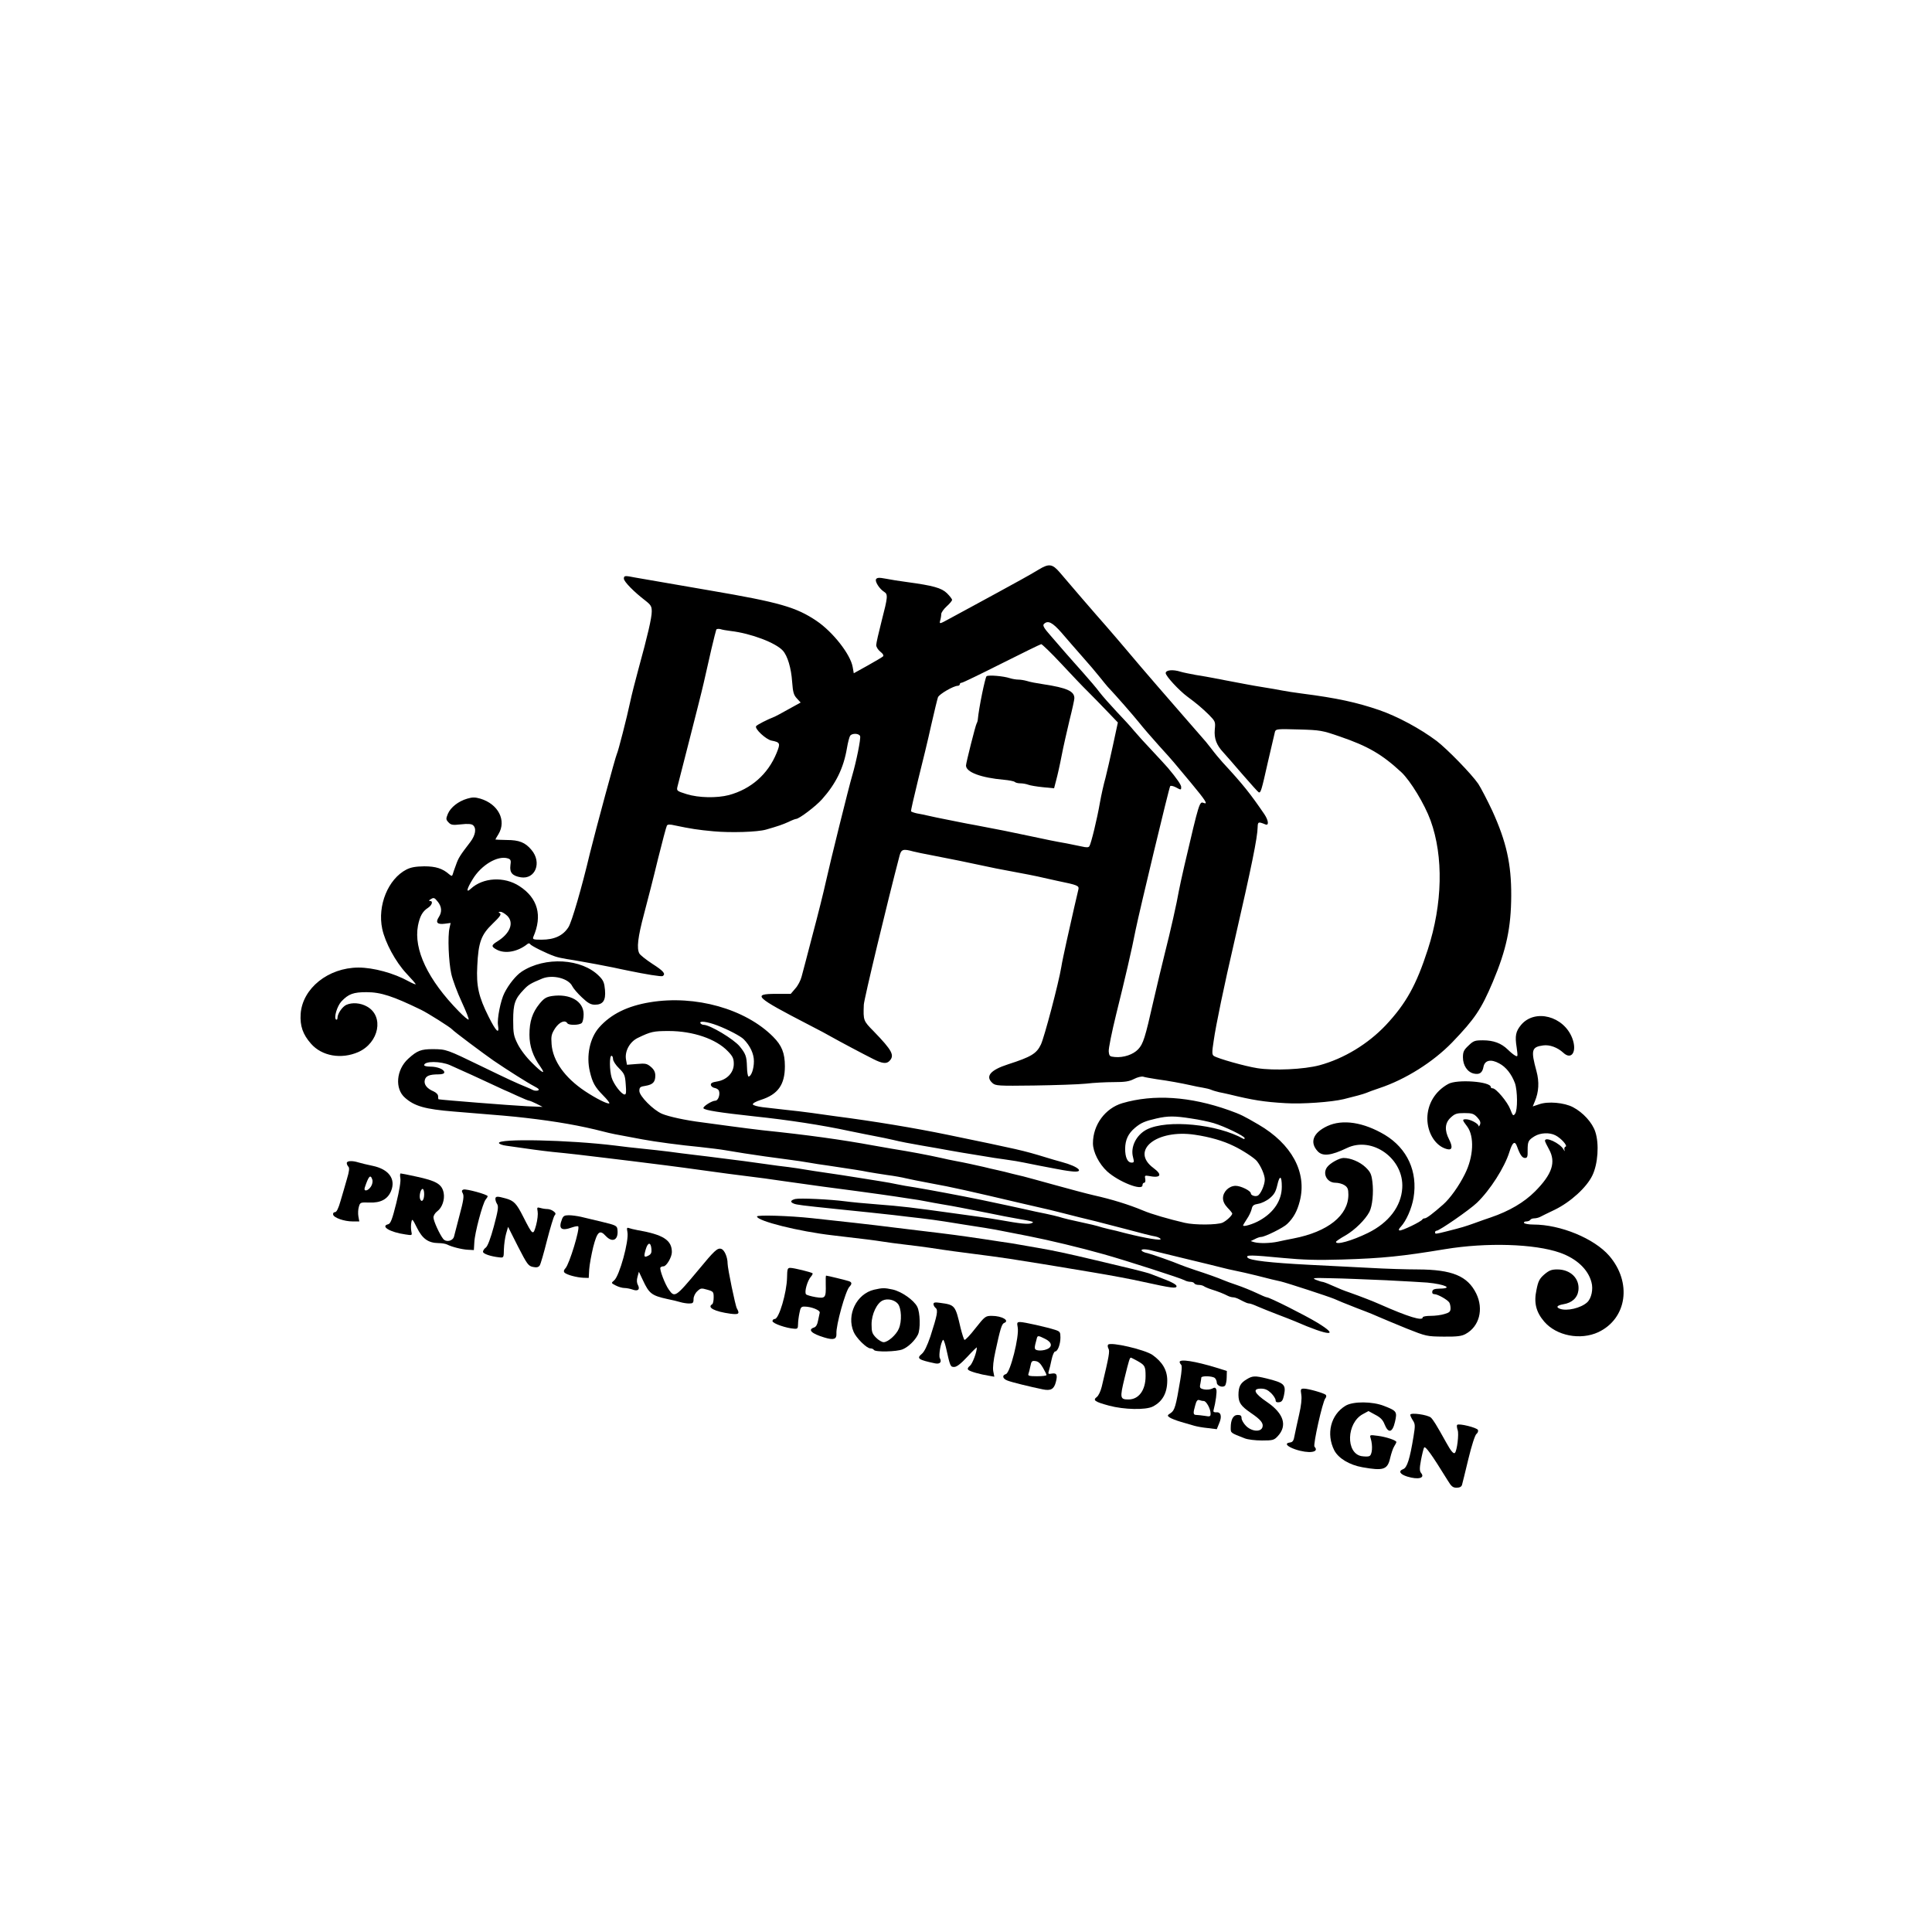 <?xml version="1.0" encoding="UTF-8" standalone="yes"?>
<svg version="1.0" xmlns="http://www.w3.org/2000/svg" width="100mm" height="100mm" viewBox="0 0 1248 832" preserveAspectRatio="xMidYMid meet">
  <g transform="translate(0,832) scale(0.1,-0.1)" fill="#000000" stroke="none">
    <path d="M6710 6721 c-25 -15 -76 -45 -115 -66 -38 -21 -108 -59 -155 -85 -47
-26 -119 -65 -160 -87 -41 -22 -106 -57 -144 -78 -67 -37 -69 -37 -63 -14 4
13 7 32 7 42 0 10 16 33 35 50 19 17 35 36 35 42 0 6 -15 25 -33 43 -35 34
-88 49 -257 72 -47 6 -109 16 -139 22 -42 8 -55 7 -62 -3 -9 -15 22 -63 52
-82 26 -16 24 -33 -16 -188 -19 -74 -35 -144 -35 -156 0 -12 12 -31 27 -43 16
-12 23 -24 17 -30 -5 -5 -49 -31 -99 -59 l-90 -50 -7 40 c-14 82 -128 227
-233 298 -132 89 -239 120 -690 197 -371 64 -412 71 -480 83 -70 14 -75 13
-75 -7 0 -19 66 -86 138 -141 37 -29 42 -38 42 -71 0 -41 -26 -154 -86 -372
-19 -70 -44 -167 -54 -215 -20 -96 -78 -321 -85 -332 -8 -14 -136 -487 -175
-645 -52 -220 -117 -443 -138 -475 -35 -55 -91 -81 -174 -81 -53 0 -59 2 -53
18 60 138 29 251 -90 328 -98 64 -235 56 -314 -17 -32 -30 -27 -2 12 61 55 92
162 156 228 135 18 -6 21 -13 16 -45 -6 -47 13 -68 67 -77 94 -15 138 96 69
177 -40 48 -79 64 -160 64 -40 1 -73 2 -73 3 0 2 9 17 20 35 53 88 -1 194
-117 229 -35 10 -51 10 -85 0 -58 -17 -107 -56 -125 -98 -13 -32 -13 -37 4
-55 16 -17 26 -19 81 -13 43 5 67 3 77 -5 24 -20 17 -64 -17 -109 -67 -87 -77
-103 -93 -149 -10 -26 -19 -53 -21 -61 -4 -11 -7 -11 -22 1 -43 38 -87 52
-162 52 -56 -1 -85 -6 -115 -21 -118 -61 -188 -232 -156 -383 19 -89 86 -213
156 -288 35 -37 62 -68 60 -70 -2 -2 -23 7 -47 20 -94 52 -226 88 -323 88
-195 -1 -361 -134 -373 -299 -5 -78 14 -133 67 -193 70 -80 195 -102 305 -54
135 60 168 232 57 294 -42 24 -96 28 -134 11 -26 -12 -57 -57 -57 -84 0 -9 -4
-14 -9 -11 -16 11 6 87 35 118 46 48 77 59 162 59 92 0 171 -26 352 -114 42
-20 189 -113 200 -126 9 -12 202 -156 268 -202 91 -62 219 -143 265 -167 27
-14 33 -21 22 -26 -9 -3 -23 -2 -33 3 -9 5 -28 13 -42 19 -64 26 -118 51 -285
132 -231 112 -231 112 -318 113 -77 0 -102 -9 -160 -62 -78 -71 -88 -194 -21
-252 62 -55 131 -74 314 -89 311 -25 379 -31 465 -41 199 -23 354 -50 505 -89
47 -12 59 -15 250 -50 79 -15 252 -38 370 -49 63 -7 138 -16 165 -21 28 -5 83
-14 122 -20 40 -6 101 -15 135 -20 35 -5 101 -14 148 -20 47 -6 108 -15 135
-20 28 -5 83 -14 123 -19 167 -25 219 -33 257 -41 22 -4 78 -13 125 -20 47 -6
101 -16 120 -21 19 -5 96 -20 170 -34 119 -21 256 -52 570 -126 47 -11 105
-24 130 -30 25 -5 90 -21 145 -35 94 -24 117 -30 213 -53 20 -5 109 -28 197
-51 88 -24 172 -45 188 -47 15 -3 30 -10 34 -16 8 -13 -95 4 -227 37 -36 10
-85 22 -110 27 -25 6 -56 14 -70 19 -14 4 -50 13 -80 19 -85 18 -143 32 -170
41 -14 4 -52 13 -85 20 -33 6 -96 20 -140 30 -81 18 -105 23 -275 59 -131 27
-340 66 -430 81 -41 6 -93 15 -115 20 -22 5 -71 14 -110 20 -38 6 -95 15 -125
20 -30 5 -88 14 -127 20 -165 24 -209 31 -238 36 -16 3 -61 10 -100 15 -38 4
-104 13 -145 19 -41 6 -106 15 -145 20 -38 5 -106 13 -150 19 -44 6 -120 15
-170 21 -49 6 -124 15 -165 21 -41 5 -118 14 -170 19 -52 5 -131 14 -175 20
-301 37 -762 47 -752 16 2 -6 23 -14 48 -17 145 -21 224 -32 299 -40 95 -9
225 -24 345 -39 44 -5 118 -14 165 -20 131 -16 306 -38 455 -59 120 -17 237
-32 310 -41 39 -4 138 -18 220 -30 241 -34 270 -38 470 -64 105 -14 217 -30
250 -35 33 -5 80 -12 105 -16 25 -3 65 -10 90 -15 25 -5 74 -14 110 -20 79
-13 127 -23 295 -56 72 -15 150 -30 175 -34 120 -21 125 -23 101 -32 -21 -7
-68 -3 -206 22 -27 5 -86 14 -130 20 -44 6 -109 15 -145 20 -294 41 -356 48
-510 60 -80 6 -174 15 -210 20 -98 13 -293 22 -323 15 -31 -8 -35 -20 -9 -30
16 -7 53 -12 277 -35 146 -15 284 -29 370 -39 44 -6 121 -14 170 -20 50 -6
119 -15 155 -21 36 -6 92 -15 125 -20 110 -17 180 -28 205 -33 50 -10 137 -27
215 -42 132 -26 333 -74 485 -117 136 -38 500 -155 522 -168 10 -6 27 -10 37
-10 11 0 23 -4 26 -10 3 -6 16 -10 29 -10 12 0 26 -4 32 -8 5 -4 27 -14 49
-21 42 -13 78 -27 107 -42 10 -5 25 -9 33 -9 8 0 25 -5 38 -12 44 -23 57 -28
67 -28 6 0 29 -8 53 -19 23 -10 80 -33 127 -51 47 -18 99 -38 115 -45 222 -97
296 -101 143 -8 -83 50 -308 163 -325 163 -5 0 -36 13 -69 29 -32 15 -88 38
-124 50 -36 12 -74 26 -85 31 -40 17 -111 42 -185 66 -41 14 -84 29 -95 34
-47 20 -183 68 -212 75 -18 3 -35 11 -38 16 -8 12 28 12 74 -1 20 -5 122 -30
226 -55 105 -25 206 -50 225 -55 19 -5 49 -12 65 -15 45 -9 105 -23 150 -34
90 -23 122 -31 160 -39 41 -10 302 -95 343 -112 38 -17 76 -32 97 -40 11 -4
31 -12 45 -18 14 -5 41 -16 60 -23 19 -7 58 -23 87 -36 29 -13 110 -46 180
-75 126 -50 130 -51 238 -52 87 -1 117 3 142 17 89 48 118 160 69 261 -56 114
-156 155 -377 156 -69 0 -208 4 -310 10 -101 5 -278 14 -394 20 -251 13 -381
28 -396 46 -15 19 20 18 230 -2 126 -12 217 -15 381 -10 263 8 387 21 665 67
267 44 577 35 742 -23 107 -38 181 -107 203 -190 13 -45 0 -106 -28 -131 -41
-37 -131 -58 -176 -41 -27 10 -18 22 22 29 57 9 92 42 98 90 9 76 -51 135
-136 135 -38 0 -53 -6 -84 -32 -32 -28 -40 -44 -51 -100 -18 -83 -3 -143 50
-205 79 -92 234 -122 350 -68 185 88 218 321 70 493 -97 112 -315 202 -490
202 -30 0 -57 5 -60 10 -3 6 3 10 14 10 11 0 23 5 26 10 3 6 15 10 26 10 10 0
27 4 37 9 9 5 52 26 96 47 102 50 205 144 242 221 36 74 45 204 19 282 -19 59
-79 125 -144 159 -57 30 -162 39 -218 19 l-42 -14 14 34 c25 60 29 124 10 194
-37 135 -32 156 43 166 42 6 93 -13 130 -47 54 -51 91 8 58 94 -55 143 -241
191 -330 86 -35 -42 -41 -71 -29 -146 8 -59 8 -62 -9 -53 -10 5 -32 23 -48 39
-42 41 -92 60 -161 60 -52 0 -61 -3 -93 -34 -30 -28 -36 -40 -36 -76 0 -52 29
-96 71 -105 36 -8 55 5 62 45 9 42 48 50 101 21 44 -23 80 -69 102 -128 17
-50 18 -174 1 -197 -12 -17 -15 -14 -31 28 -18 48 -92 136 -114 136 -7 0 -12
3 -12 8 0 36 -218 52 -275 20 -85 -47 -134 -129 -135 -222 0 -96 54 -181 128
-199 33 -8 37 14 13 62 -31 60 -28 107 10 142 27 25 39 29 88 29 50 0 61 -4
83 -27 19 -21 24 -33 18 -48 -5 -11 -9 -14 -9 -8 -1 15 -53 43 -81 43 -26 0
-25 -4 7 -46 48 -64 42 -197 -15 -309 -38 -77 -96 -157 -139 -195 -68 -60
-108 -90 -120 -90 -6 0 -13 -3 -15 -7 -5 -13 -135 -76 -148 -71 -7 2 -4 11 9
24 35 38 70 117 82 187 28 169 -40 318 -185 406 -138 82 -273 103 -372 57 -92
-43 -116 -105 -62 -163 32 -34 86 -28 188 21 164 79 370 -69 358 -258 -7 -119
-87 -224 -221 -290 -104 -51 -208 -80 -207 -58 0 4 28 23 62 42 60 35 127 101
154 152 19 37 28 125 19 195 -6 49 -13 63 -44 93 -37 35 -96 60 -142 60 -27 0
-87 -33 -106 -59 -32 -42 -1 -101 53 -101 19 0 46 -7 59 -16 20 -13 25 -25 25
-61 0 -134 -132 -240 -355 -283 -33 -6 -79 -16 -102 -21 -48 -10 -117 -12
-151 -3 l-23 7 27 13 c14 8 33 14 41 14 23 0 145 60 168 84 41 39 65 84 81
147 48 186 -52 370 -267 495 -96 56 -114 65 -189 92 -253 90 -488 105 -690 46
-111 -33 -190 -140 -190 -259 0 -56 39 -133 92 -182 74 -67 228 -128 228 -89
0 9 5 16 11 16 7 0 9 10 7 24 -5 22 -2 24 21 20 79 -16 93 6 32 51 -153 113
20 252 267 215 96 -14 183 -39 252 -73 55 -26 131 -76 148 -96 27 -33 52 -91
52 -120 0 -36 -28 -98 -47 -105 -16 -7 -43 3 -43 15 0 17 -65 49 -98 49 -43 0
-82 -38 -82 -80 0 -20 10 -41 30 -62 17 -17 30 -34 30 -37 -1 -13 -37 -47 -63
-59 -35 -15 -180 -16 -244 -1 -103 24 -217 57 -268 79 -93 39 -204 73 -320 99
-44 10 -156 40 -250 66 -93 26 -186 51 -205 56 -19 4 -53 13 -75 18 -22 6 -62
16 -90 22 -27 6 -68 15 -90 21 -62 14 -125 28 -180 38 -27 5 -70 14 -95 20
-90 20 -202 41 -315 59 -33 6 -87 15 -120 21 -207 38 -429 69 -720 99 -49 6
-142 17 -205 26 -63 9 -146 20 -185 25 -106 13 -215 37 -258 55 -57 24 -147
115 -147 148 0 23 5 28 40 33 47 8 63 24 63 66 0 22 -8 39 -28 56 -26 22 -35
24 -92 19 l-63 -5 -6 33 c-10 54 24 116 77 141 83 40 100 44 199 44 156 0 306
-51 382 -131 32 -33 38 -47 38 -82 0 -56 -45 -103 -108 -113 -32 -5 -42 -11
-40 -23 2 -9 13 -17 25 -19 12 -2 24 -10 27 -18 9 -25 -5 -64 -23 -64 -23 0
-83 -39 -77 -49 8 -13 106 -28 326 -52 219 -23 442 -57 617 -95 65 -13 141
-29 170 -34 28 -5 80 -16 115 -24 35 -9 117 -25 183 -36 66 -11 143 -25 170
-30 48 -9 109 -19 233 -39 31 -6 93 -15 137 -21 44 -6 98 -15 120 -20 22 -5
67 -13 100 -20 33 -6 80 -15 105 -20 25 -5 69 -13 98 -16 94 -12 53 30 -60 60
-29 8 -75 21 -103 30 -147 45 -171 50 -635 146 -214 44 -472 87 -727 120 -40
6 -108 15 -150 21 -43 6 -118 15 -168 20 -49 6 -117 13 -149 17 -33 4 -61 12
-63 18 -2 7 20 19 51 29 111 35 156 98 156 217 0 86 -20 135 -76 191 -179 180
-502 271 -794 223 -147 -24 -254 -77 -330 -163 -60 -68 -84 -183 -60 -284 17
-73 33 -101 86 -155 25 -25 43 -48 40 -51 -8 -8 -86 31 -158 79 -130 87 -207
195 -215 303 -4 53 -1 65 23 103 28 41 64 56 79 32 9 -14 78 -13 93 2 7 7 12
32 12 56 0 85 -88 135 -205 118 -37 -6 -51 -15 -80 -50 -46 -57 -65 -114 -65
-200 0 -74 23 -140 71 -207 37 -53 13 -42 -53 24 -39 38 -76 87 -94 123 -26
52 -29 69 -29 154 0 105 11 138 69 198 29 31 44 40 119 71 68 27 170 1 194
-50 7 -14 35 -47 62 -72 39 -37 57 -47 84 -47 52 0 71 27 65 95 -4 46 -10 62
-37 89 -112 115 -351 129 -502 29 -36 -24 -83 -82 -111 -138 -24 -47 -48 -167
-41 -208 10 -62 -12 -42 -61 56 -64 128 -80 197 -73 327 7 153 25 202 99 273
48 46 58 61 47 68 -11 7 -10 9 4 9 10 0 29 -12 44 -26 45 -45 18 -114 -64
-165 -41 -25 -41 -34 -3 -54 54 -28 135 -13 197 37 7 6 14 5 18 -1 6 -11 107
-61 160 -79 17 -6 50 -13 75 -17 25 -4 65 -10 90 -15 25 -5 72 -13 105 -19 33
-6 81 -16 108 -21 26 -6 66 -14 90 -19 120 -25 219 -41 228 -36 21 14 5 33
-67 79 -41 27 -79 57 -84 67 -18 33 -10 104 30 254 22 83 63 242 90 355 28
113 54 210 58 217 5 8 19 9 52 1 100 -21 150 -29 250 -38 110 -10 282 -5 338
11 77 22 109 33 146 50 22 11 44 19 48 19 20 0 128 82 168 127 90 101 139 201
161 330 6 37 16 74 21 81 14 17 57 15 64 -3 6 -15 -25 -167 -51 -255 -21 -70
-143 -562 -170 -685 -13 -60 -51 -213 -85 -340 -33 -126 -65 -250 -72 -274 -6
-24 -24 -59 -41 -77 l-29 -34 -94 0 c-158 0 -137 -20 211 -200 61 -31 128 -67
150 -80 42 -24 204 -110 266 -141 57 -29 84 -32 103 -14 37 37 21 68 -101 194
-66 67 -67 69 -63 171 1 34 152 662 231 963 11 41 23 45 88 27 20 -5 72 -16
116 -24 110 -21 272 -54 320 -65 22 -5 67 -14 100 -21 188 -35 264 -50 305
-60 19 -4 60 -13 90 -20 131 -27 142 -31 136 -56 -3 -12 -15 -64 -27 -116 -11
-51 -33 -149 -49 -218 -15 -69 -31 -143 -34 -165 -17 -104 -110 -456 -132
-502 -28 -59 -63 -80 -212 -128 -115 -37 -149 -78 -101 -121 20 -18 37 -19
268 -16 135 2 287 7 336 12 50 6 131 10 180 10 71 0 99 4 130 20 23 12 49 18
60 15 11 -4 49 -10 85 -16 81 -11 161 -26 220 -39 25 -6 61 -13 80 -16 19 -3
44 -9 55 -14 11 -5 34 -11 50 -15 17 -3 46 -10 65 -14 151 -37 224 -49 364
-57 105 -7 298 7 376 26 70 17 125 32 145 40 11 5 49 19 85 31 169 56 348 169
471 296 146 152 187 213 262 390 88 209 118 351 119 557 1 204 -31 348 -122
548 -33 70 -74 149 -91 175 -44 64 -201 225 -269 277 -107 80 -252 158 -370
199 -146 50 -274 78 -500 107 -47 6 -105 15 -130 20 -25 5 -76 14 -115 20 -38
6 -90 15 -115 20 -113 21 -168 32 -210 40 -25 5 -76 14 -115 20 -38 7 -83 16
-99 21 -50 16 -96 11 -96 -9 0 -19 86 -112 140 -152 61 -45 94 -73 139 -117
42 -43 43 -45 38 -96 -5 -57 11 -100 55 -147 13 -14 68 -77 122 -140 55 -63
102 -116 107 -118 13 -5 18 12 59 195 23 98 43 186 46 197 6 17 16 18 153 14
140 -4 151 -6 267 -46 181 -62 272 -115 397 -231 58 -55 149 -204 188 -311 84
-232 78 -538 -18 -834 -74 -229 -140 -348 -272 -489 -115 -121 -269 -215 -427
-258 -101 -27 -295 -36 -402 -19 -78 12 -255 62 -281 79 -12 8 -13 22 -1 98
14 100 67 355 135 648 109 475 148 664 149 733 1 34 5 35 49 17 25 -11 22 24
-6 66 -91 133 -136 190 -269 334 -20 22 -54 63 -74 90 -21 28 -49 61 -62 75
-12 14 -55 63 -95 109 -40 46 -126 145 -192 221 -66 76 -153 178 -194 227 -40
48 -100 117 -131 153 -32 36 -104 119 -161 185 -56 66 -121 141 -143 167 -48
56 -70 59 -136 19z m147 -408 c32 -38 92 -106 133 -153 42 -47 93 -107 115
-135 22 -27 44 -55 50 -61 55 -58 162 -181 201 -229 26 -33 84 -100 129 -150
45 -49 89 -99 98 -110 9 -11 59 -71 112 -134 93 -112 110 -139 81 -128 -28 11
-28 12 -125 -403 -16 -69 -32 -143 -36 -165 -12 -72 -56 -267 -90 -400 -18
-71 -51 -211 -74 -310 -54 -239 -66 -278 -99 -313 -32 -34 -94 -55 -150 -50
-34 3 -37 6 -40 36 -2 18 20 126 48 240 56 225 102 422 126 547 25 122 216
919 223 927 4 4 19 1 35 -7 35 -19 36 -19 36 1 0 14 -27 54 -85 123 -11 13
-57 63 -101 110 -45 47 -98 106 -119 131 -20 25 -71 80 -112 123 -41 44 -91
100 -110 125 -19 26 -68 83 -107 127 -39 43 -91 103 -116 131 -25 29 -68 79
-97 112 -39 44 -49 62 -40 71 26 26 55 11 114 -56z m-2137 11 c130 -15 291
-76 337 -127 30 -33 54 -112 60 -202 5 -67 10 -84 30 -106 l25 -27 -78 -43
c-43 -24 -83 -46 -89 -48 -49 -19 -115 -53 -121 -62 -10 -17 64 -86 100 -93
56 -11 58 -17 33 -79 -56 -138 -165 -234 -309 -273 -78 -20 -194 -18 -272 6
-64 20 -66 22 -60 48 4 15 38 149 76 297 38 149 81 317 94 375 13 58 36 157
50 220 15 63 29 119 31 123 3 5 15 6 27 3 11 -4 41 -9 66 -12z m2135 -211 c66
-71 144 -153 175 -183 30 -30 86 -87 123 -126 l68 -71 -31 -144 c-17 -79 -39
-175 -49 -214 -11 -38 -27 -110 -36 -160 -18 -105 -57 -265 -68 -281 -5 -9
-19 -9 -49 -2 -24 5 -68 14 -98 20 -80 14 -123 23 -240 48 -121 26 -202 42
-350 70 -30 5 -75 14 -100 19 -25 5 -70 14 -100 20 -30 6 -75 15 -100 21 -25
6 -60 13 -78 16 -18 4 -34 10 -37 13 -2 4 19 94 45 201 27 107 66 267 85 355
20 88 40 170 44 181 9 21 101 74 128 74 7 0 13 5 13 10 0 6 6 10 13 10 6 0
122 56 257 124 135 68 250 124 256 125 5 0 64 -56 129 -126z m-4026 -1539 c25
-32 27 -66 5 -99 -22 -34 -9 -48 38 -42 l39 5 -7 -31 c-13 -55 -6 -219 11
-297 9 -41 40 -123 68 -183 27 -59 48 -110 44 -113 -3 -3 -31 20 -63 53 -200
204 -293 400 -264 554 12 60 29 92 65 115 26 17 34 44 13 44 -9 0 -8 4 2 10
22 14 26 13 49 -16z m1805 -798 c68 -26 150 -69 170 -89 42 -43 66 -94 66
-142 0 -50 -17 -97 -34 -99 -6 0 -10 29 -11 66 -2 64 -8 81 -47 129 -39 47
-192 139 -233 139 -7 0 -17 5 -20 10 -11 18 43 11 109 -14z m-674 -217 c0 -12
17 -39 39 -60 35 -35 39 -45 43 -104 4 -50 3 -65 -7 -65 -20 0 -71 66 -84 109
-14 47 -15 141 -1 141 6 0 10 -10 10 -21z m-1052 -40 c26 -12 63 -28 82 -37
19 -8 82 -37 140 -64 58 -27 114 -53 125 -58 11 -4 50 -22 87 -39 37 -17 71
-31 76 -31 4 0 26 -9 48 -20 l39 -20 -100 4 c-115 6 -544 40 -572 45 -2 1 -3
9 -3 20 0 11 -12 23 -29 31 -43 18 -64 45 -57 73 6 27 30 37 89 37 24 0 37 5
37 13 0 19 -44 37 -90 37 -22 0 -40 4 -40 9 0 28 107 27 168 0z m4787 -344
c50 -7 115 -21 145 -30 70 -21 200 -84 200 -97 0 -5 -3 -7 -7 -5 -169 96 -494
127 -625 61 -68 -35 -107 -113 -89 -179 8 -31 7 -35 -9 -35 -27 0 -42 34 -42
90 1 58 20 98 64 135 38 32 64 43 138 60 74 17 118 17 225 0z m2353 -109 c37
-19 80 -68 65 -73 -7 -2 -10 -12 -7 -21 3 -11 1 -10 -6 3 -22 40 -120 86 -120
56 0 -5 12 -30 26 -55 46 -83 21 -160 -90 -272 -71 -71 -166 -127 -286 -168
-25 -8 -72 -25 -105 -37 -62 -22 -77 -27 -180 -53 -72 -18 -75 -19 -75 -6 0 6
5 10 10 10 18 0 213 135 261 181 85 82 178 228 209 327 20 65 36 76 50 35 19
-53 33 -73 51 -73 15 0 18 9 17 49 0 58 4 66 46 92 37 22 96 25 134 5z m-1768
-332 c0 -87 -50 -165 -142 -217 -41 -24 -108 -44 -108 -33 0 3 11 21 24 41 14
20 27 48 31 64 5 24 13 30 43 35 20 3 54 19 74 36 29 24 39 42 49 85 15 67 29
62 29 -11z m675 -604 c121 -6 240 -13 265 -15 115 -11 170 -38 80 -39 -34 -1
-45 -5 -48 -18 -2 -12 3 -18 15 -18 20 0 84 -36 95 -54 4 -6 8 -23 8 -37 0
-21 -7 -28 -39 -37 -21 -7 -61 -12 -90 -12 -28 0 -51 -4 -51 -10 0 -25 -94 4
-275 84 -27 12 -66 28 -85 35 -19 7 -44 17 -55 21 -11 4 -36 13 -55 20 -44 15
-63 23 -122 49 -26 12 -52 21 -57 21 -5 0 -23 6 -41 13 -28 12 -17 13 102 10
73 -1 232 -8 353 -13z"/>
    <path d="M6373 6032 c-9 -6 -50 -204 -57 -282 -1 -9 -5 -20 -8 -25 -7 -12 -68
-253 -68 -270 0 -43 97 -79 245 -92 33 -3 64 -9 70 -14 5 -5 21 -9 36 -9 15 0
38 -4 51 -9 13 -5 55 -12 95 -16 l72 -7 14 54 c8 29 24 100 35 158 11 58 35
161 51 229 17 67 31 131 31 141 0 45 -48 67 -200 90 -41 6 -89 15 -106 21 -17
5 -42 9 -56 9 -14 0 -38 4 -54 9 -42 14 -137 22 -151 13z"/>
    <path d="M2240 2887 c0 -7 5 -18 11 -24 7 -7 5 -30 -10 -79 -11 -38 -29 -102
-41 -141 -14 -50 -26 -73 -36 -73 -9 0 -14 -7 -12 -16 4 -20 71 -44 126 -44
l43 0 -6 33 c-3 17 -2 45 3 61 8 29 10 30 68 28 72 -3 118 21 140 74 32 78
-14 141 -118 163 -34 7 -76 17 -92 22 -41 13 -76 11 -76 -4z m165 -107 c4 -13
0 -31 -9 -45 -19 -29 -48 -34 -40 -7 25 75 37 89 49 52z"/>
    <path d="M2586 2790 c4 -18 -6 -80 -26 -161 -26 -105 -37 -133 -52 -137 -53
-13 11 -52 111 -66 44 -7 44 -7 38 21 -3 15 -3 41 0 56 5 27 7 25 37 -35 35
-70 72 -97 139 -98 20 0 45 -4 55 -9 29 -15 95 -32 135 -34 l38 -2 3 50 c2 59
54 253 73 276 7 8 13 18 13 22 0 11 -139 49 -156 43 -12 -4 -13 -10 -4 -26 8
-16 4 -46 -21 -138 -17 -64 -33 -127 -36 -139 -7 -29 -50 -40 -70 -16 -23 29
-63 116 -63 139 0 12 11 30 25 40 31 23 49 75 41 118 -11 57 -47 78 -178 106
-50 11 -95 20 -100 20 -4 0 -5 -13 -2 -30z m154 -104 c0 -38 -16 -57 -26 -32
-8 21 3 66 16 66 6 0 10 -15 10 -34z"/>
    <path d="M3200 2655 c0 -8 5 -24 12 -34 9 -16 5 -42 -22 -143 -21 -78 -40
-128 -52 -137 -10 -7 -18 -19 -18 -27 0 -13 49 -30 105 -36 29 -3 29 -3 30 52
1 30 7 75 14 100 l13 45 64 -127 c59 -115 67 -126 97 -132 23 -5 35 -2 43 9 6
8 27 81 47 161 21 81 43 154 49 162 10 11 8 17 -7 28 -10 8 -28 14 -39 14 -12
0 -32 3 -45 7 -22 6 -23 4 -18 -23 3 -16 -1 -55 -10 -88 -19 -69 -21 -68 -83
54 -44 87 -60 104 -115 119 -53 15 -65 14 -65 -4z"/>
    <path d="M3630 2524 c-24 -62 -5 -78 67 -52 18 6 35 9 38 6 13 -13 -57 -243
-82 -270 -12 -13 -13 -22 -6 -29 14 -14 78 -31 122 -33 l34 -1 3 55 c2 30 14
95 26 145 26 100 42 114 81 71 45 -48 85 -24 75 45 -3 21 -14 26 -98 46 -52
12 -114 27 -138 33 -23 5 -58 10 -77 10 -29 0 -37 -5 -45 -26z"/>
    <path d="M4890 2542 c0 -29 271 -97 490 -122 216 -25 268 -32 320 -40 30 -5
98 -14 150 -20 52 -6 122 -15 155 -20 116 -18 201 -29 295 -41 52 -6 151 -20
220 -30 218 -35 254 -40 305 -49 45 -8 85 -14 240 -40 108 -18 243 -43 318
-60 187 -41 217 -45 217 -28 0 9 -28 25 -72 42 -40 15 -82 32 -93 36 -11 5
-67 20 -125 34 -58 14 -163 39 -235 56 -190 45 -260 60 -375 80 -36 6 -87 15
-115 20 -27 5 -81 14 -120 19 -38 6 -86 13 -105 16 -176 26 -206 30 -415 55
-49 6 -124 15 -165 20 -165 21 -350 41 -535 61 -148 16 -355 22 -355 11z"/>
    <path d="M4053 2441 c11 -56 -52 -285 -86 -312 -20 -17 -20 -17 11 -33 17 -9
42 -16 56 -16 14 0 37 -5 52 -10 34 -13 50 0 35 29 -8 14 -9 32 -3 53 l9 33
26 -55 c40 -86 57 -99 157 -121 30 -6 68 -15 84 -20 16 -5 42 -9 57 -9 25 0
29 4 29 28 0 17 10 38 24 51 22 21 27 21 65 10 39 -11 41 -14 41 -50 0 -21 -4
-41 -10 -44 -34 -21 16 -47 118 -61 54 -7 62 -1 42 34 -10 17 -60 259 -60 290
0 42 -21 90 -42 95 -24 7 -44 -12 -148 -138 -146 -175 -152 -179 -190 -125
-25 35 -61 131 -54 142 3 5 12 8 20 8 19 0 54 59 54 92 0 77 -55 113 -223 142
-21 4 -46 10 -54 13 -14 5 -15 1 -10 -26z m155 -109 c2 -23 -2 -33 -18 -42
-30 -16 -33 -9 -19 39 14 48 33 49 37 3z"/>
    <path d="M5084 2147 c-2 -97 -52 -267 -79 -267 -8 0 -15 -6 -15 -14 0 -15 90
-46 140 -49 21 -2 25 2 25 28 0 17 4 49 9 73 7 36 11 42 32 42 45 0 104 -24
99 -40 -2 -8 -7 -32 -11 -52 -4 -24 -13 -39 -25 -43 -44 -14 -17 -40 67 -65
59 -18 79 -11 77 25 -4 52 59 278 84 303 17 18 17 29 -3 36 -13 5 -140 36
-148 36 -2 0 -3 -26 -2 -57 2 -87 -2 -92 -65 -82 -29 5 -57 13 -62 18 -13 13
8 88 31 114 8 9 13 19 11 22 -8 7 -121 35 -144 35 -18 0 -20 -7 -21 -63z"/>
    <path d="M5646 2069 c-113 -27 -179 -162 -132 -272 16 -39 84 -107 108 -107 9
0 20 -4 23 -10 9 -15 148 -12 186 4 36 15 79 56 98 94 18 34 15 145 -4 181
-22 43 -101 98 -158 111 -55 12 -67 11 -121 -1z m154 -91 c23 -28 27 -113 6
-161 -16 -39 -70 -87 -98 -87 -11 0 -33 13 -49 29 -25 26 -29 37 -29 87 0 65
35 138 73 154 32 14 76 3 97 -22z"/>
    <path d="M6030 1976 c0 -7 6 -19 14 -25 17 -14 10 -47 -34 -184 -21 -61 -39
-99 -56 -113 -35 -29 -22 -38 87 -61 31 -6 44 9 30 34 -9 17 6 103 21 118 3 3
11 -18 18 -47 28 -126 29 -128 54 -128 16 0 43 21 85 66 33 36 61 63 61 60 0
-31 -28 -104 -44 -118 -14 -11 -18 -20 -11 -27 10 -10 76 -29 134 -38 l34 -6
-7 36 c-4 22 1 70 14 128 31 144 41 177 56 183 39 15 -14 46 -79 46 -41 0 -45
-3 -106 -80 -34 -44 -66 -78 -71 -75 -4 3 -15 37 -25 77 -34 147 -36 149 -132
162 -33 5 -43 3 -43 -8z"/>
    <path d="M6574 1826 c11 -59 -48 -293 -76 -302 -27 -8 -22 -30 10 -42 24 -10
146 -40 229 -57 50 -10 71 1 83 46 13 48 6 62 -27 56 -21 -4 -24 -2 -18 17 4
11 12 45 18 74 6 28 16 52 23 52 16 0 34 46 34 90 0 35 -3 39 -32 49 -56 18
-202 51 -227 51 -21 0 -23 -3 -17 -34z m176 -74 c46 -22 51 -53 11 -68 -16 -7
-41 -9 -55 -7 -27 5 -27 10 -9 76 5 21 9 21 53 -1z m-13 -187 c13 -22 23 -43
23 -47 0 -5 -27 -8 -61 -8 -49 0 -60 3 -56 14 3 8 9 31 13 51 6 32 10 36 32
33 19 -2 33 -15 49 -43z"/>
    <path d="M7158 1714 c-4 -4 -3 -15 2 -25 10 -17 4 -49 -43 -246 -7 -29 -21
-59 -32 -67 -28 -21 -13 -31 79 -56 97 -26 236 -29 282 -6 63 32 94 87 94 169
0 66 -31 119 -96 165 -50 34 -268 85 -286 66z m189 -105 c49 -28 53 -34 53
-99 0 -90 -44 -150 -110 -150 -55 0 -57 9 -26 137 29 119 34 133 41 133 3 0
21 -10 42 -21z"/>
    <path d="M7620 1602 c0 -4 4 -12 10 -18 6 -6 4 -41 -6 -99 -28 -168 -36 -196
-62 -213 -22 -14 -23 -17 -7 -28 10 -7 43 -20 74 -29 31 -9 70 -20 86 -25 17
-5 56 -12 88 -15 l57 -7 15 37 c20 45 12 75 -18 72 -15 -1 -21 3 -18 13 14 53
23 120 18 134 -5 14 -11 15 -27 6 -12 -6 -35 -8 -52 -5 -27 6 -30 10 -24 37 3
17 6 34 6 39 0 13 74 11 88 -3 7 -7 12 -20 12 -29 0 -21 38 -35 53 -20 5 5 11
29 11 53 l1 42 -70 22 c-135 41 -235 57 -235 36z m156 -252 c16 0 44 -50 44
-81 0 -19 -4 -21 -37 -15 -21 3 -46 6 -55 6 -21 0 -22 11 -7 63 7 28 15 37 26
33 8 -3 21 -6 29 -6z"/>
    <path d="M8053 1490 c-41 -24 -53 -48 -53 -102 1 -49 15 -70 80 -115 64 -43
83 -67 75 -92 -10 -33 -69 -29 -106 8 -16 16 -29 39 -29 50 0 16 -6 21 -25 21
-29 0 -45 -30 -45 -83 0 -34 -2 -32 90 -68 19 -8 69 -14 112 -14 70 0 78 2
102 28 63 68 39 146 -69 220 -83 56 -97 87 -40 87 27 0 44 -8 66 -29 16 -16
29 -37 29 -46 0 -11 7 -15 22 -13 18 2 25 12 32 45 14 69 3 80 -114 109 -74
18 -90 17 -127 -6z"/>
    <path d="M8406 1390 c4 -25 -1 -71 -14 -127 -11 -48 -24 -108 -29 -133 -6 -36
-12 -46 -31 -48 -36 -5 -20 -25 34 -44 88 -30 160 -20 125 17 -10 12 52 290
70 312 7 8 8 17 3 23 -12 11 -112 40 -141 40 -21 0 -23 -3 -17 -40z"/>
    <path d="M8691 1319 c-95 -58 -126 -181 -72 -288 27 -51 97 -94 182 -109 135
-24 162 -16 179 60 7 29 18 63 26 75 8 12 14 25 14 28 0 11 -65 33 -119 40
-53 7 -54 7 -47 -16 15 -49 10 -108 -9 -115 -8 -4 -31 -3 -51 0 -102 20 -96
214 9 271 l37 20 44 -24 c33 -17 49 -33 60 -62 24 -60 51 -54 67 16 15 66 12
71 -70 103 -75 30 -201 31 -250 1z"/>
    <path d="M9110 1261 c0 -7 8 -23 17 -37 15 -23 15 -34 4 -102 -24 -148 -42
-203 -67 -212 -33 -13 -21 -33 26 -48 72 -22 118 -10 89 24 -9 12 -10 29 0 82
7 37 16 73 20 81 8 13 47 -41 152 -211 24 -40 34 -48 58 -48 20 0 31 6 35 18
3 9 21 85 41 167 21 87 43 155 52 162 9 7 13 18 10 26 -6 15 -123 44 -134 33
-4 -3 -2 -19 3 -34 9 -24 -4 -134 -18 -147 -8 -9 -26 12 -55 65 -66 119 -84
147 -100 163 -23 19 -133 34 -133 18z"/>
  </g>
</svg>